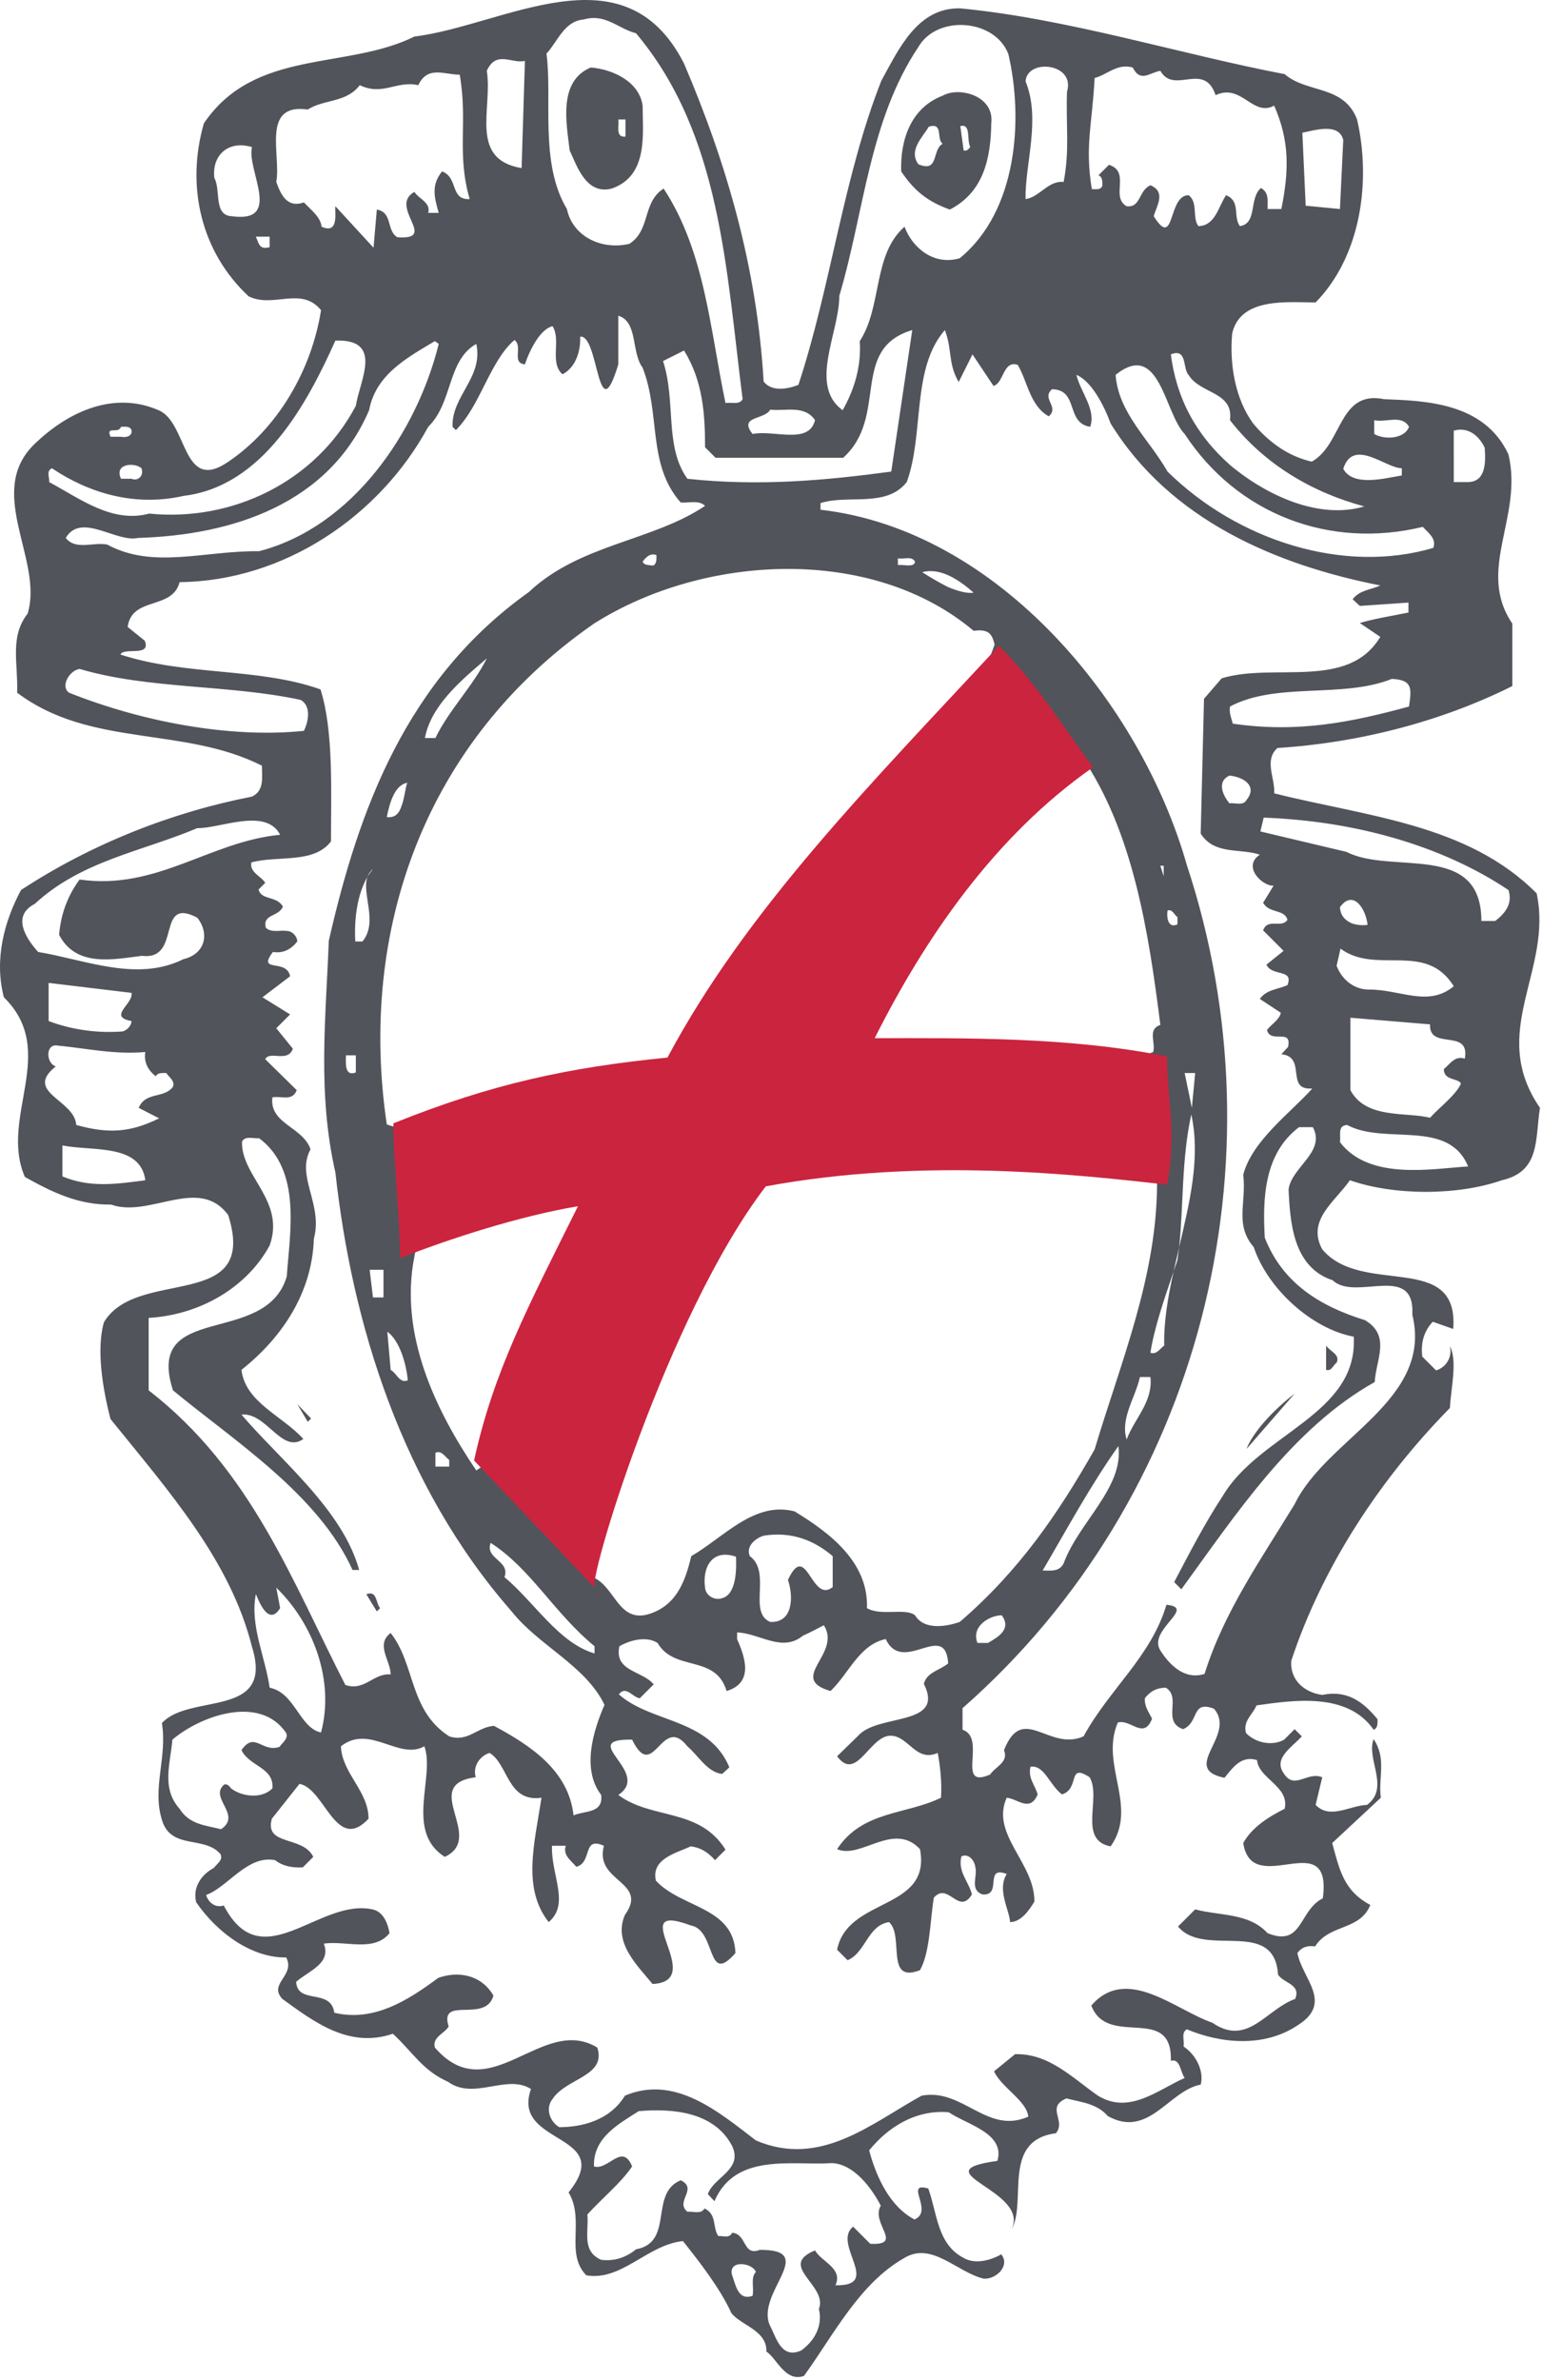 <?xml version="1.0" encoding="utf-8"?>
<svg viewBox="134.164 32.201 24 37.03" xmlns="http://www.w3.org/2000/svg">
  <g transform="matrix(0.086, 0, 0, 0.086, 134.164, 32.202)">
    <path class="st0" d="M270.6,166.6h-2.5c0-14.5-16.3-8.3-24.4-12.5l-15.6-3.7l0.6-2.5c16.4,0.6,32.2,5,44.3,13.1 C273.8,163.5,272.4,165.2,270.6,166.6 M242.5,206.6c0.2-1.2-0.5-3,1.3-3.1c6.9,3.7,18.3-1.2,21.9,7.5 C259.2,211.4,247.8,213.6,242.5,206.6 M264.4,196c-0.8,2-4.1,4.5-5.6,6.2c-4.2-1.1-11.6,0.3-14.4-5v-13.1l14.4,1.2 c-0.2,4.8,7.3,0.6,6.3,6.2c-1.8-0.6-2.7,1-3.8,1.9C261.3,195.5,263.9,195,264.4,196 M242.5,164.1c2.4-3.3,4.7,0.3,5,3.2 c-0.7,0.1-1.9,0.1-2.9-0.3C243.5,166.5,242.6,165.7,242.5,164.1 M263.1,178.4c-4.7,3.9-9.7,0.5-15.6,0.6c-2.6-0.1-4.7-1.9-5.6-4.3 l0.7-3.1C249.1,176.4,258,170.2,263.1,178.4 M241.2,231.6c4.1,3.9,14.9-3.3,14.4,6.2c3.8,15.6-15.5,22.3-21.3,34.3 c-6.1,10-12.8,19.5-16.3,30.7c-3.7,1.2-6.5-1.8-8.1-4.4c-2-3.7,6.7-7.6,1.2-8.1c-2.8,9.4-10.3,15.2-15,23.8 c-6.3,2.8-11-6.1-14.4,2.5c0.9,2.2-1.6,3-2.5,4.4c-6.4,2.8-0.5-6.6-5-8.1V309c43.4-38.1,58.3-98.9,40.6-152.5 c-8.3-29.2-34.1-60.6-66.3-64.3V91c5-1.6,11.9,0.9,15.6-3.8c3.2-8.7,0.8-20.5,6.9-27.5c1.4,3.7,0.5,5.9,2.5,9.4l2.5-5l3.8,5.7 c1.9-0.5,1.7-4.7,4.4-3.8c1.8,3.1,2.2,7.4,5.6,9.3c2-1.7-1.4-3.2,0.6-4.9c4.9,0.1,2.4,6.1,6.9,6.8c1.1-3.1-1.7-6.2-2.5-9.4 c2.7,1.1,5,5.5,6.2,8.8c10.8,17.5,30,25.6,48.8,29.3c-1.7,0.8-3.7,0.8-5,2.5l1.3,1.2l8.8-0.6v1.8c-3,0.6-6.6,1.2-8.8,1.9l3.7,2.5 c-5.8,9.7-19.2,4.6-28.7,7.5l-3.2,3.7l-0.6,24.4c2.5,3.9,7.1,2.6,10.7,3.8c-3.3,2.2,0.6,5.8,2.5,5.6l-1.9,3.1 c1.1,2,3.9,1.1,4.4,3.1c-1.1,1.6-3.6-0.4-4.4,1.9l3.7,3.7l-3.1,2.5c1,2.2,5,0.7,3.8,3.7c-1.8,0.8-3.8,0.8-5,2.5l3.8,2.5 c-0.2,1.2-1.7,2.1-2.5,3.1c0.6,2.6,4.6-0.4,3.8,3.1l-1.2,1.3c4.7,0.5,0.6,6.6,5.6,6.2c-3.7,4.2-10.9,9.4-12.5,15.6 c0.6,5.2-1.6,9,1.9,13.1c2.5,7.5,10.5,14.8,18.1,16.2c0.8,14.1-17,17.5-23.7,28.8c-3.3,5-6,10.3-8.8,15.6l1.3,1.3 c9.7-13.3,20-29.1,35-37.5c0.2-4,3-8.4-1.8-11.2c-8.1-2.5-14.9-6.7-18.1-14.9c-0.4-6.9-0.2-15.2,6.2-20h2.5 c2.4,4.5-3.9,7.2-4.4,11.3C233.5,220.9,233.9,229.2,241.2,231.6 M227.5,318.4c0.3,3.4,5.9,4.7,5,8.8c-2.8,1.4-5.9,3.3-7.5,6.2 c1.6,10.3,16.2-3.5,14.4,10c-4.4,2.2-3.6,8.9-10,6.3c-3.4-3.7-8.6-3.1-13.1-4.3l-3.1,3.1c4.8,5.8,17.4-1.7,18.1,8.7 c1,1.6,4.2,1.7,3.1,4.4c-5.3,1.9-8.6,8.7-15,4.3c-6.7-2.3-15.5-10.5-21.9-3.1c3,7.8,14.7-0.4,14.4,10c1.7-0.5,1.7,2,2.5,3.1 c-4.8,2.1-10,6.7-15.7,3.2c-4.6-3.2-8.9-7.7-15-7.5l-3.8,3.1c1.4,3,5.9,5.3,6.2,8.2c-7.5,3.3-11.8-5.2-19.3-3.8 c-9.1,5-18.3,13.1-30,8.1c-6.9-5.3-14.7-11.9-23.7-8.1c-2.8,4.6-8,5.7-11.9,5.7c-1.8-1.1-2.5-3.5-1.2-5.1c2.5-3.8,9.8-4.1,8.1-9.3 c-10-6.1-19.5,11.4-29.4,0c-0.5-1.9,1.7-2.5,2.5-3.8c-1.8-5.7,6.7-0.5,8.1-5.6c-2.2-3.8-6.4-4.5-10-3.2c-5.5,4.1-11.7,8-18.8,6.3 c-0.6-4.5-6.7-1.4-6.9-5.6c2.3-2,6.4-3.3,5-6.9c3.9-0.6,9.1,1.6,11.9-1.9c-0.3-1.7-1.1-3.9-3.1-4.3c-9.7-2.1-20,12.6-26.9-0.7 c-1.6,0.5-2.8-0.6-3.2-1.9c3.9-1.4,7.5-7.3,12.5-6.3c1.4,1.1,3.1,1.4,5,1.3l1.9-1.9c-1.9-3.9-8.9-1.9-7.5-6.9l5-6.3 c4.6,0.8,6.6,12.6,12.5,6.3c0-5-4.8-8.2-5-13.1c5.2-4.1,10.5,2.6,15.1,0c2,5.5-3.6,15.4,3.7,20c7.5-3.5-4.7-13.1,5.6-14.4 c-0.6-2,0.8-3.9,2.5-4.4c3.4,2,3.2,9,9.4,8.1c-1.3,8.4-3.5,16.4,1.3,22.5c3.9-3.3,0.4-8.5,0.6-13.8h2.5c-0.6,1.7,1,2.7,1.9,3.8 c3-0.8,1-5.6,5-3.8c-1.8,6.6,8.2,6.4,3.8,12.5c-2.2,5,2.3,9.2,5,12.5c10.2-0.5-5.5-15.2,6.9-10.6c4.7,0.8,2.8,11.1,8.1,5 c-0.3-8.4-9.8-8.1-14.4-13.1c-0.9-4,3.8-5,6.3-6.2c1.7,0.2,3.1,1,4.4,2.5l1.9-1.9c-4.7-7.6-13.4-5.4-19.4-9.9 c6.2-4.1-7.7-10.2,2.5-10c3.9,8,5.3-4.8,10,1.2c2,1.7,3.6,4.7,6.3,5l1.3-1.2c-3.7-8.9-14.2-8-20-13.2c1.3-1.7,2.5,0.6,3.8,0.7 l2.5-2.5c-2-2.5-7.2-2.3-6.2-6.9c1.9-1.1,4.9-1.9,6.9-0.6c3.1,5.3,10.5,2,12.5,8.7c5-1.5,3.3-6.2,1.9-9.4v-1.2 c4,0.1,8.1,3.7,11.9,0.6c1.3-0.6,2.5-1.2,3.8-1.9c3.3,5.2-6.7,9.6,1.2,11.9c3.3-3.1,5.2-8.4,10-9.4c3.1,6.6,10.8-3.5,11.3,4.4 c-1.4,1.2-3.9,1.6-4.4,3.7c3.9,7.8-8.3,5.3-11.9,9.4l-3.8,3.7c3.6,4.9,6-4.2,10-3.7c3,0.3,4.4,4.8,8.2,3.1c0.4,1.9,0.8,5.3,0.6,8.1 c-6.3,3.1-14.2,2.3-18.8,9.3c4.3,1.9,10.2-5.1,15,0c2.1,11.2-13.1,8.6-15,18.2l1.9,1.9c3.3-1.4,3.6-6.3,7.5-6.9 c2.8,2.5-0.8,11.2,5.6,8.7c1.8-3.2,1.8-8.7,2.5-13.1c2.6-3,4.5,3.3,6.9-0.6c-0.6-2.4-2.6-4.1-1.9-6.9c1.4-0.6,2.4,0.9,2.5,1.9 c0.5,1.7-1.1,4.1,1.3,5c3.7,0.3,0.2-5.3,4.4-3.7c-1.8,2.9,0.5,6.5,0.6,8.7c2,0,3.5-2.2,4.4-3.7c0.1-7-8-12.2-5-18.8 c2,0.2,4.2,2.7,5.6-0.6c-0.5-1.7-1.8-3-1.3-5c2.5-0.4,3.5,3.4,5.7,5c3.3-1,0.9-5.8,5-3.1c2.2,3.7-2.2,11.4,3.8,12.5 c5.1-7.2-2-14.7,1.3-22.4c2.3-0.7,4.7,3.2,6.2-0.7c-0.6-1.2-1.4-2.2-1.3-3.7c1-1.3,2.2-1.9,3.8-1.9c2.9,1.8-0.8,6.1,3.1,7.5 c3-1.2,1.4-5.3,5.6-3.7c4.2,4.8-6.3,10.8,1.9,12.5C223.1,319.8,224.6,317.5,227.5,318.4 M159.4,399c-1.9,3.2,4.3,7.2-1.9,6.9 l-3.1-3.1c-3.9,3.1,5.4,10.8-3.2,10.6c1.4-3.1-2.5-4.2-3.7-6.3c-6.9,2.8,2.4,6.3,0.7,10.6c0.8,3.3-1.1,6-3.2,7.5 c-3.6,1.6-4.5-2.3-5.6-4.4c-2.9-5.9,9-13.9-1.9-13.8c-3.1,1.2-2.3-2.9-5-3.1c-0.5,1.1-1.8,0.5-2.5,0.6c-1.1-1.6-0.2-3.9-2.5-5 c-0.6,1.1-2,0.5-3.1,0.6c-2.3-1.9,2-4.1-1.2-5.7c-5.8,2.4-1.1,11.2-8.1,12.5c-1.7,1.4-3.8,2.2-6.3,1.9c-3.6-1.6-2.2-5.1-2.5-8.2 c2.6-2.9,6-5.6,8.1-8.7c-1.8-4.4-4.3,0.8-6.9,0c-0.2-5.2,4.5-7.7,8.1-10c5.9-0.5,13.6,0,16.9,6.3c2,4.3-3.3,5.6-4.4,8.7l1.2,1.3 c3.8-8.9,14.2-6.4,21.3-6.9C154.6,391.5,157.8,395.9,159.4,399 M136.2,415.3c-2.7,1-3.1-2.2-3.7-3.7c-0.8-2.9,3.7-2.3,4.3-0.6 C135.8,412,136.5,413.9,136.2,415.3 M40,330.9c-2.7-0.7-5.7-0.8-7.5-3.7c-3.3-3.7-1.7-8-1.3-12.5c4.9-4.2,15.8-8.3,20.6-1.2 c0.4,1.1-0.7,1.7-1.2,2.5c-3.2,1.1-4.5-2.9-6.9,0.6c1.5,3,5.9,3.1,5.6,6.9c-1.9,2-5.6,1.5-7.5,0c-0.3-0.4-0.6-0.8-1.2-0.7 C37.7,325.2,43.9,328.3,40,330.9 M46.3,288.4c0-0.4,2,6.4,4.4,2.5l-0.7-3.7c6.7,6.5,10.6,16.8,8.1,26.2c-3.9-0.8-4.7-7.2-9.3-8.1 C48,299.7,45.2,294,46.3,288.4 M26.9,251.5v-13.1c8.9-0.5,17.6-5.2,21.9-13.1c2.9-8.1-5.2-12.5-5-18.8c0.6-1.1,2-0.5,3.1-0.6 c7.8,5.8,5.5,17.4,5,25c-3.8,12.9-25.8,4.4-20.6,20.6c11,9.1,26.3,18.8,32.5,32.5H65c-3-10.9-14.2-19.8-21.3-28.1 c4.5-0.5,7.3,7.2,11.2,4.4c-3.8-4.2-10.5-6.6-11.2-12.5c7.7-6.1,12.8-14.3,13.1-23.7c1.7-6.3-3.3-11.3-0.6-16.2 c-1.4-4.1-7.5-4.6-6.9-9.4c1.6-0.3,3.6,0.8,4.4-1.3l-5.7-5.6c0.8-1.6,4.1,0.7,5-1.9L50,186l2.5-2.5l-5-3.1l5-3.8 c-0.6-3.3-6.1-0.5-3.1-4.4c1.9,0.3,3.3-0.5,4.4-1.9c0-0.9-0.9-1.9-1.9-1.9c-1.2-0.2-2.8,0.4-3.8-0.6c-0.6-2.5,2.3-1.9,3.1-3.8 c-1.1-2-3.9-1.1-4.4-3.1l1.2-1.2c-0.7-1.2-2.9-1.9-2.5-3.7c4.8-1.3,11.3,0.3,14.4-3.8c0-8.9,0.5-20-1.9-27.5 c-11.3-4-24.2-2.4-36.2-6.3c0.6-1.4,5.6,0.5,4.4-2.5l-3.1-2.5c0.8-5.6,8.1-3,9.4-8.1c18.9-0.2,36.2-11.9,45-28.1 c4.5-4.4,3.4-12,8.7-15c1.3,6.1-4.5,9.4-4.3,15l0.6,0.6c4.5-4.5,6.1-12.4,10.6-16.3c1.6,1.1-0.6,4.2,1.9,4.4c0.9-2.7,2.8-6.4,5-6.9 c1.6,2.5-0.6,6.6,1.8,8.7c2.3-1.2,3.3-4,3.2-6.8c3.4-0.5,3.1,17.6,6.9,5v-8.8c3.6,1.1,2.3,6.6,4.4,9.4c3.3,8.5,0.8,17.5,6.9,24.4 c1.4,0.1,3.3-0.5,4.4,0.6c-9.5,6.4-22.7,6.9-31.9,15.6c-22.2,15.8-30.8,39.4-36.2,63.1c-0.5,13.6-2.1,27.5,1.2,41.9 c3,27.3,12,56.7,31.9,79.4c4.9,6.2,13.4,9.8,16.8,16.9c-2,4.6-4.2,11.6-0.6,16.3c0.4,3.4-3,2.8-5,3.7c-0.9-8.1-7.7-12.6-14.4-16.2 c-3,0.2-4.7,3-8.1,1.9c-7.3-4.7-6.1-13-10.6-18.7c-2.8,2.1,0,5,0,7.5c-3.1-0.3-4.7,3.1-8.2,1.9C52.9,286.1,45.5,265.9,26.9,251.5 M14.4,159.1c-2.2,3-3.4,6.3-3.7,10c3.1,6,10,4.4,15,3.8c7.3,0.9,2.4-10.9,10-6.9c2.3,2.9,1.4,6.6-2.5,7.5 c-8.4,4.2-17.8,0.1-26.3-1.3c-1.8-2-5.1-6.4-0.6-8.7c8.4-7.8,19.5-9.5,29.4-13.7c4.1,0.1,12.4-3.8,15,1.2 C38,152.2,28.4,161.1,14.4,159.1 M23.8,184.7c0,0.9-1,1.9-1.9,1.9c-4.7,0.3-9.1-0.4-13.1-1.9v-6.9c5,0.6,10,1.2,15,1.8 C24.2,181.6,19.4,183.9,23.8,184.7 M31.3,196.6c-1.7,2.2-4.9,0.8-6.2,3.8l3.7,1.9c-5.3,2.6-9.2,2.8-15,1.2 c-0.3-4.6-9.6-5.9-3.7-10.6c-1.7-0.5-1.9-3.8,0-3.8c5.4,0.5,10.5,1.7,16.2,1.2c-0.3,1.9,0.5,3.3,1.9,4.4c0.3-0.7,1.2-0.6,1.9-0.6 C30.6,194.9,31.7,195.5,31.3,196.6 M11.3,212.8v-5.6c5.4,1.1,14.1-0.4,15,6.3C21,214.2,16.3,214.9,11.3,212.8 M12.5,125.3 c-1.6-1.1,0-4,1.9-4.3c12.5,3.7,27,2.8,40,5.6c2,1.1,1.4,4,0.6,5.6C41.6,133.6,25.5,130.5,12.5,125.3 M9.4,84.7 c6.7,4.5,15,7,23.8,5C47.5,88,55.5,73.2,60.7,61.6c8.8-0.3,4.4,7.2,3.7,11.8c-7.3,13.8-22.4,21-37.4,19.5 c-6.7,1.8-12.5-2.7-18.1-5.7C9,86.4,8.3,85.2,9.4,84.7 M21.9,77.2c0.6,0,1.6-0.2,1.9,0.6c0.2,1.1-1,1.4-1.9,1.2H20 C19.1,76.9,21.4,78.6,21.9,77.2 M23.8,86.6h-1.9c-1.3-2.8,2.5-3,3.7-1.9C26.1,86,25,87.1,23.8,86.6 M79.4,62.2 C75.5,78,63.9,95.3,46.9,99.7c-10-0.1-19.2,3.3-27.5-1.2c-2.5-0.5-5.7,1.1-7.5-1.2c2.8-4.7,9.1,0.9,13.1,0 c17-0.5,34.5-6.1,41.8-23.1c1.2-6.4,6.7-9.4,11.9-12.5L79.4,62.2z M55,36.6c-3.1,1.1-4.2-1.5-5-3.7c0.9-4.9-2.8-14.3,5.7-13.1 c3-1.9,7-1.2,9.4-4.4c4.2,2,6.7-0.9,10.6,0c1.7-3.6,4.7-1.9,7.5-1.9c1.5,8.6-0.6,14.2,1.8,22.5c-3.6,0.2-2-3.9-5-5 c-2,2.5-1.4,4.7-0.6,7.5h-1.9c0.5-1.9-1.7-2.5-2.5-3.8c-4.8,2.7,4.5,8.8-3.1,8.2c-2-1.2-0.8-4.5-3.7-5l-0.6,6.9l-6.9-7.5 c-0.2,0.8,0.8,5.2-2.5,3.7C58,39.2,56.3,38,55,36.6 M48.8,44.7c-1.9,0.5-1.9-0.6-2.5-1.9h2.5V44.7z M41.9,39.1 c-3.3-0.2-1.9-4.7-3.1-6.9c-0.5-4.1,2.5-6.9,6.8-5.6C44.6,30.8,51.3,40.4,41.9,39.1 M88.1,12.8c1.7-3.8,4.6-1.2,6.9-1.8l-0.6,19.4 C84.8,28.8,89.2,19.6,88.1,12.8 M105.7,3.5c3.9-1.1,6.2,1.7,9.4,2.5c15.4,18.3,16.3,42.8,19.3,66.2c-0.6,1.1-2,0.5-3.1,0.7 c-2.8-13.3-3.7-27.4-11.2-38.8c-3.9,2.5-2.3,7.5-6.2,10c-5.1,1.2-10.3-1.4-11.3-6.3c-5-8.3-2.6-20.1-3.7-28.1 C101,7.4,102.1,3.8,105.7,3.5 M139.4,74.1c2.8,0.3,6.2-0.9,8.1,1.9c-1.1,4.5-7.5,1.7-11.3,2.5C133.6,75.2,138.3,76,139.4,74.1 M124.4,86.6c-4.2-5.9-2-13.8-4.4-21.3l3.8-1.9c3.4,5.5,3.8,11.5,3.8,17.5l1.9,1.9h23.1c8.3-7.5,1.1-19.7,12.5-23.1l-3.8,25.6 C149.4,86.9,137.4,88,124.4,86.6 M116.3,101.6c0.3-0.4,1.2-1.7,2.5-1.2c0,0.6,0.1,1.6-0.6,1.9C117.5,102.2,116.6,102.3,116.3,101.6 M76.9,133.5c1.1-5.9,6.6-10.5,11.2-14.4c-2.5,5-6.9,9.4-9.3,14.4H76.9z M70,147.8c0.5-2.5,1.4-5.8,3.7-6.2c-0.4,1.2-0.5,2.8-1,4.1 C72.3,147,71.6,148,70,147.8 M69.4,229.7v5h-1.9l-0.6-5H69.4z M64.4,190.9v3.1c-2.1,0.8-1.8-1.8-1.8-3.1H64.4z M66.5,158.6 c0.2-0.5,0.5-1,1-1.4C67.2,157.6,66.8,158.1,66.5,158.6c-1.1,3.1,2,8.2-0.9,11.7h-1.3C64.1,166.7,64.5,162.1,66.5,158.6 M73.8,249.7c-1.5,0.6-2-1.3-3.1-1.9l-0.6-6.9C72.2,242.4,73.5,246.4,73.8,249.7 M208.7,190.3c-17,6.8-42.6,3.2-54.3-1.8 c-12.6-3.5,30-60.7,41.2-51.9c9.5,13.7,12.3,32.2,14.4,48.8C207.6,186.2,209.2,188.6,208.7,190.3 M206.3,249.1h1.9 c0.5,4.5-2.9,7.5-4.3,11.3C202.7,256.6,205.5,252.8,206.3,249.1 M81.3,264.1v1.2h-2.5v-2.5C79.9,262.3,80.5,263.5,81.3,264.1 M75,227.3c2.3-15.5,38.7-11.8,38.7-11.8c3.3,17-17,43.8-27.5,50.5C78.8,255.1,72.2,241.3,75,227.3 M88.8,279.1 c7.3,4.7,11.4,12.6,18.8,18.7v1.3c-6.5-1.9-10.8-9.2-16.3-13.8C92.4,282.3,87.7,282,88.8,279.1 M130.7,289.1 c-1.4,0.5-3-0.5-3.1-1.9c-0.5-3.6,1.2-7.1,5.6-5.6C133.3,283.8,133.3,288.4,130.7,289.1 M139.4,293.4c-4.1-1.7,0.3-9-3.7-11.9 c-0.8-1.9,1.2-3.3,2.5-3.7c5-0.8,9.1,0.8,12.5,3.7v5.6c-3.9,3.1-4.7-8.6-8.1-1.3C143.6,288.7,143.6,293.6,139.4,293.4 M178.8,297.2 h-1.9c-1.2-3,2.2-5,4.4-5C183.1,294.7,180.7,296.1,178.8,297.2 M192.5,282.8c-0.8,1.6-2.4,1.3-3.8,1.3c4.4-7.5,8.6-15.3,13.7-22.5 C203.4,269.1,195.2,275.4,192.5,282.8 M198.1,262.2c-6.6,11.6-13.6,21.9-24.4,31.2c-2.3,0.8-6.4,1.6-8.1-1.2 c-1.7-1.4-6.2,0.2-8.7-1.3c0.3-8.3-6.7-13.6-13.1-17.5c-7.3-1.9-12.8,4.7-18.7,8.1c-1.1,4.7-2.8,9.2-8.1,10.6 c-5.3,1.2-5.8-5.5-10-6.9c-9-9,10.5-55.3,28.1-68.1c4.5-5.8,7.6-11.3,14-12.7c18.3-4.9,52.4-2.5,60.3,9.6 C209.4,230.9,202.8,246.5,198.1,262.2 M214.4,194.1h1.9l-0.6,6.3L214.4,194.1z M211.3,164.7c0.9-0.3,1.2,0.8,1.8,1.2v1.3 C211.4,168,211.1,166,211.3,164.7 M210,156.6h0.6v1.9L210,156.6z M212.4,230c0.3-1.5,0.7-2.9,1-4.4c0.8-7.3,0.4-15.8,2.2-24 c1.7,7.8-0.3,15.9-2.2,24c-0.1,0.8-0.2,1.5-0.3,2.3C212.9,228.6,212.6,229.3,212.4,230c-1,4.5-1.8,9-1.7,13.4 c-0.8,0.6-1.4,1.7-2.5,1.3C208.9,240.2,210.7,235,212.4,230 M166.9,103.5c3.3-0.9,6.7,1.4,9.3,3.7c-1.2,0.2-2.9-0.3-4.6-1 C170,105.4,168.3,104.4,166.9,103.5 M162.5,102.2V101c1.1,0.2,2.5-0.5,3.1,0.6C165.5,102.7,163.6,102.1,162.5,102.2 M176.2,114.1 c2.5-0.3,3.3,0.3,3.8,2.5c-7.8,22.1-38.2,72-60.2,80.5c-15.3,2.2-36.5,11-49.8,6.3c-5.2-35.1,6.9-69.4,37.5-90.6 C127.4,100.2,157.8,98.6,176.2,114.1 M151.9,53.5c4.5-15.1,5.4-31.7,14.3-45c3.4-5.9,13.9-5.1,16.3,1.3c2.7,11.6,1.7,28.3-8.8,36.9 c-4.7,1.4-8.6-1.9-10-5.7c-5.8,5.1-4,14.4-8.1,20.7c0.3,4.6-1,8.8-3.1,12.5C146.3,69.7,151.9,60.2,151.9,53.5 M185.6,14.7 c0.3-4.2,9.1-3.3,7.5,1.9c-0.2,6.3,0.5,10.5-0.6,16.3c-2.8-0.3-4.4,2.8-6.9,3.1C185.5,29.6,188.4,21.5,185.6,14.7 M198.1,14.1 c2.3-0.6,4.1-2.7,6.9-1.9c1.4,2.8,3.1,0.9,5,0.6c2.5,4.4,7.9-1.8,10,4.4c4.7-2.2,6.7,4,10.6,1.9c2.8,6.4,2.7,11.7,1.3,18.7h-2.5 c0-1.4,0.3-3-1.2-3.8c-2.2,1.9-0.6,6.4-3.8,6.9c-1.3-1.7,0.2-4.5-2.5-5.6c-1.4,2-1.9,5.5-5,5.6c-1.2-1.5,0-4.3-1.8-5.6 c-3.8,0-2.4,10-6.3,3.8c0.5-1.8,2.3-4.4-0.6-5.6c-2.2,1-1.7,4.1-4.3,3.8c-3-1.7,0.8-6.2-3.2-7.5l-1.9,1.9c0.8,0.3,0.7,1.3,0.7,1.9 c-0.3,0.8-1.2,0.6-1.9,0.6C196.3,26.4,197.7,22.3,198.1,14.1 M246.9,91.6c-8,2.4-17.5-1.8-24.3-7.5c-6.3-5.6-9.7-12.2-10.7-20 c3-1.2,2.1,2.5,3.2,3.7c2.1,3.5,8.2,3,7.5,8.2C228.9,84.1,237.6,89.1,246.9,91.6 M253.7,84.7V86c-3.1,0.5-8.8,2.1-10.6-1.2 C244.9,79.1,250.8,84.7,253.7,84.7 M248.7,76c2.1,0.5,5-1.1,6.3,1.2c-0.8,2.2-4.4,2.4-6.3,1.3V76z M259.4,99.1 c-16.2,4.8-35.4-1.3-48.1-13.8c-3.3-5.8-8.9-10.6-9.4-17.5c8-6.4,8.8,6.9,12.5,10.7c9.5,14.5,26.2,20.9,43.1,16.8 C258.5,96.4,260,97.4,259.4,99.1 M263.1,77.9c2.7-0.8,4.7,1.1,5.6,3.1c0.2,2.7,0.2,6.2-3.1,6.2h-2.5V77.9z M225.6,144.7 c-0.6,1.1-2,0.5-3.1,0.6c-1.1-1.3-2.4-3.9,0-5C224.9,140.5,227.7,142.1,225.6,144.7 M255,127.8c-10.6,2.9-20.2,4.8-31.9,3.1 c-0.2-0.9-0.7-1.9-0.5-3.1c8.5-4.5,20.3-1.4,29.3-5C255.6,123,255.5,124.4,255,127.8 M243.1,25.3l-0.6,12.5l-6.2-0.6l-0.6-13.2 C237.8,23.6,242.3,22.1,243.1,25.3 M278.1,161.6c-12.5-12.6-30.9-13.9-47.5-18.1c0.2-2.7-1.9-6,0.6-8.2 c14.5-0.9,29.5-4.7,42.5-11.2v-11.3c-6.6-9.7,2-19.3-0.7-30.6c-4.4-9.5-15.3-9.7-22.5-10c-8.3-1.7-7.5,8.2-13.1,11.3 c-4-0.9-7.6-3.3-10.6-6.9c-3.3-4.5-4.3-10.8-3.8-16.3c1.5-6.6,10.1-5.6,15.1-5.6c8.4-8.6,10-22.3,7.5-33.1 c-2.4-6.3-9.1-4.7-13.1-8.2c-18.9-3.6-39-10-58.7-11.9c-7.8-0.2-11.2,7.5-14.3,13.1c-6.9,17.5-9.1,37.1-15,55 c-1.7,0.7-4.8,1.4-6.3-0.6c-1.2-20.6-6.7-39.5-14.4-57.5C113-9.8,91.3,4.6,75,6.6c-12.3,6.1-28.9,2.1-38.1,15.7 c-3.3,11.4-0.5,23.3,8.1,31.3c4.5,2.2,9.5-1.9,13.1,2.5c-1.7,10.8-7.8,21.4-16.9,27.5c-8.3,5.6-7.2-7.2-12.5-9.4 c-8-3.5-16.1,0.2-21.9,5.6C-3.2,88.6,8,101.1,5,111c-3.3,4.2-1.7,9-1.9,14.3c13.3,10,30,6,44.3,13.2c0,2,0.5,4.5-1.8,5.6 c-14.4,2.8-29,8.5-41.8,16.9c-3,5.6-4.9,12.5-3.1,19.4c10,9.8-0.9,21.7,3.8,32.5c4.8,2.7,9.7,5.1,15.6,5c7,2.5,15.9-5.3,21.2,1.9 c5.6,17.7-16.5,9.3-22.5,19.4c-1.4,5-0.2,12.1,1.2,17.5c10.5,13,21.7,25.6,25.6,41.2c4.1,13.1-11.3,8.3-16.3,13.8 c1,6.2-1.8,11.7,0,17.5c1.6,5.5,7.7,2.8,10.6,6.2c0.5,1.1-0.6,1.7-1.2,2.5c-2.1,1.1-3.9,3.4-3.2,6.2c3.9,5.7,10.2,10.1,16.3,10 c1.7,3.3-3.3,4.7-0.7,7.5c5.8,4.2,12.1,9,20,6.3c3.6,3.3,5.3,6.6,10,8.7c4.7,3.4,10.6-1.5,15,1.3c-3.7,10.3,15.6,7.8,6.8,18.7 c3,5-0.7,11,3.2,15c6.4,1.1,11-5.5,17.5-6.2c3,3.8,6.7,8.5,8.8,13.1c2,2.3,6.4,3.1,6.3,6.9c1.8,1.1,3.4,5.6,6.8,4.4 c5.3-7.3,10-16.7,18.1-21.3c5-3.1,9.5,2.5,14.4,3.7c2.2,0.2,4.9-2.3,3.2-4.4c-1.9,1.1-4.8,1.9-6.9,0.6c-4.7-2.5-4.7-8.1-6.3-12.5 c-4.5-1.3,1.1,4.1-2.5,5.6c-4.4-2.3-6.9-7.6-8.2-12.5c3.4-4.2,8.4-7.4,14.4-6.9c3.2,2.2,10.3,3.8,8.8,8.8c-14.4,2,6.3,5.3,2.5,12.5 c3-4.9-1.9-16.2,8.1-17.5c1.9-2.3-1.9-4.7,1.9-6.3c2.7,0.7,5.5,0.9,7.5,3.2c7.4,4.1,11-4.6,16.8-5.7c0.6-2.2-0.6-5.2-3.1-6.9 c0.2-1.1-0.5-2.5,0.6-3.1c6.2,2.6,14,3.3,20-0.7c6.6-4.1,0.9-8.4,0-13.1c0.8-1.1,1.9-1.4,3.2-1.2c2.6-4.1,8.1-2.8,10-7.5 c-4.9-2.6-5.6-6.5-6.9-11.2l8.8-8.2c-0.5-3.6,1.1-7-1.3-10.6c-1.4,3.6,3,8.8-1.2,11.9c-3.1,0.1-6.7,2.7-9.3,0l1.2-5 c-2.7-1.1-5,2.3-6.9-0.6c-2.1-2.8,1.4-4.8,3.2-6.8l-1.3-1.3l-1.9,1.9c-2.1,1.2-5.2,0.6-6.9-1.2c-0.6-2.2,1.2-3.3,1.9-5 c6.5-0.9,16.4-2.5,21.2,4.4c0.8-0.3,0.7-1.2,0.7-1.9c-2.7-3.3-5.6-5.3-10-4.4c-3.1-0.4-5.9-2.6-5.6-6.2c5.6-16.9,16-32.8,28.7-45.7 c0.2-3.7,1.4-8.5,0-11.2c0.5,2.1-0.8,3.9-2.5,4.4l-2.5-2.5c-0.3-2.5,0.3-4.6,1.9-6.3l3.7,1.3c1.1-14.2-16.5-5.8-23.7-14.4 c-2.9-5.3,2.4-8.7,5-12.5c8,2.8,19.5,2.8,27.5,0c7-1.6,6-7.4,6.9-13.1C269.2,186.6,281.1,175.6,278.1,161.6" style="fill: rgb(82, 84, 91);"/>
    <path class="st0" d="M111.9,21.6h1.3v3.1C111.3,24.9,112.1,22.7,111.9,21.6 M110.7,34.1c6.7-2.3,5.6-10,5.6-15 c-0.6-4.4-5.5-6.6-9.4-6.9c-5.9,2.5-4.4,10-3.8,15C104.4,30,106.1,35.3,110.7,34.1" style="fill: rgb(82, 84, 91);"/>
    <path class="st0" d="M241.9,246.5c0.7-1.5-1.2-2-1.9-3.1v4.4C241,248.1,241.2,247,241.9,246.5" style="fill: rgb(82, 84, 91);"/>
    <path class="st0" d="M229,257c-1.6,1.8-2.9,3.7-3.4,5.1l8.7-10C232.6,253.4,230.6,255.2,229,257" style="fill: rgb(82, 84, 91);"/>
    <path class="st0" d="M68.8,290.9c-0.8-0.8-0.5-3.3-2.5-2.5l1.9,3.1L68.8,290.9z" style="fill: rgb(82, 84, 91);"/>
    <polygon class="st0" points="55.7,257.2 56.3,256.6 53.8,254 &#9;" style="fill: rgb(82, 84, 91);"/>
    <path class="st0" d="M168.1,22.9c2.7-0.8,1.3,2.2,2.5,3.1c-2,1.1-0.6,5.3-4.4,3.7C164.4,27.2,166.9,24.9,168.1,22.9 M175.6,26.6 c-0.3,0.3-0.6,0.8-1.2,0.6l-0.6-4.4C175.8,22.3,174.9,25.3,175.6,26.6 M171.9,37.9c6.2-3.2,7.4-9.4,7.5-15.6c0.6-5-5.8-6.7-8.8-5 c-5.8,2.2-7.7,8.1-7.5,13.7C165.5,34.6,168,36.5,171.9,37.9" style="fill: rgb(82, 84, 91);"/>
    <path class="st1" d="M71.2,203.2c17.9-7.2,31.7-10.1,49.6-11.9c14.3-26.8,36.7-49.4,60-74.5c7.1,7.2,11.7,14.8,17,22 c-17.9,12.5-30.5,31.1-39.5,49c16.1,0,35-0.3,52.9,3.3c0,7.2,1.8,14.2,0,23.2c-16.1-1.8-43.9-5-72.6,0.3 c-17.9,23.3-32.7,72.7-30.9,72.7l-21.9-23.1c3.5-16.1,9.9-28.1,18.8-46c-10.7,1.8-23.3,5.9-32.2,9.4 C72.4,220.5,71.2,210.4,71.2,203.2" style="fill: rgb(203, 36, 62);"/>
  </g>
</svg>